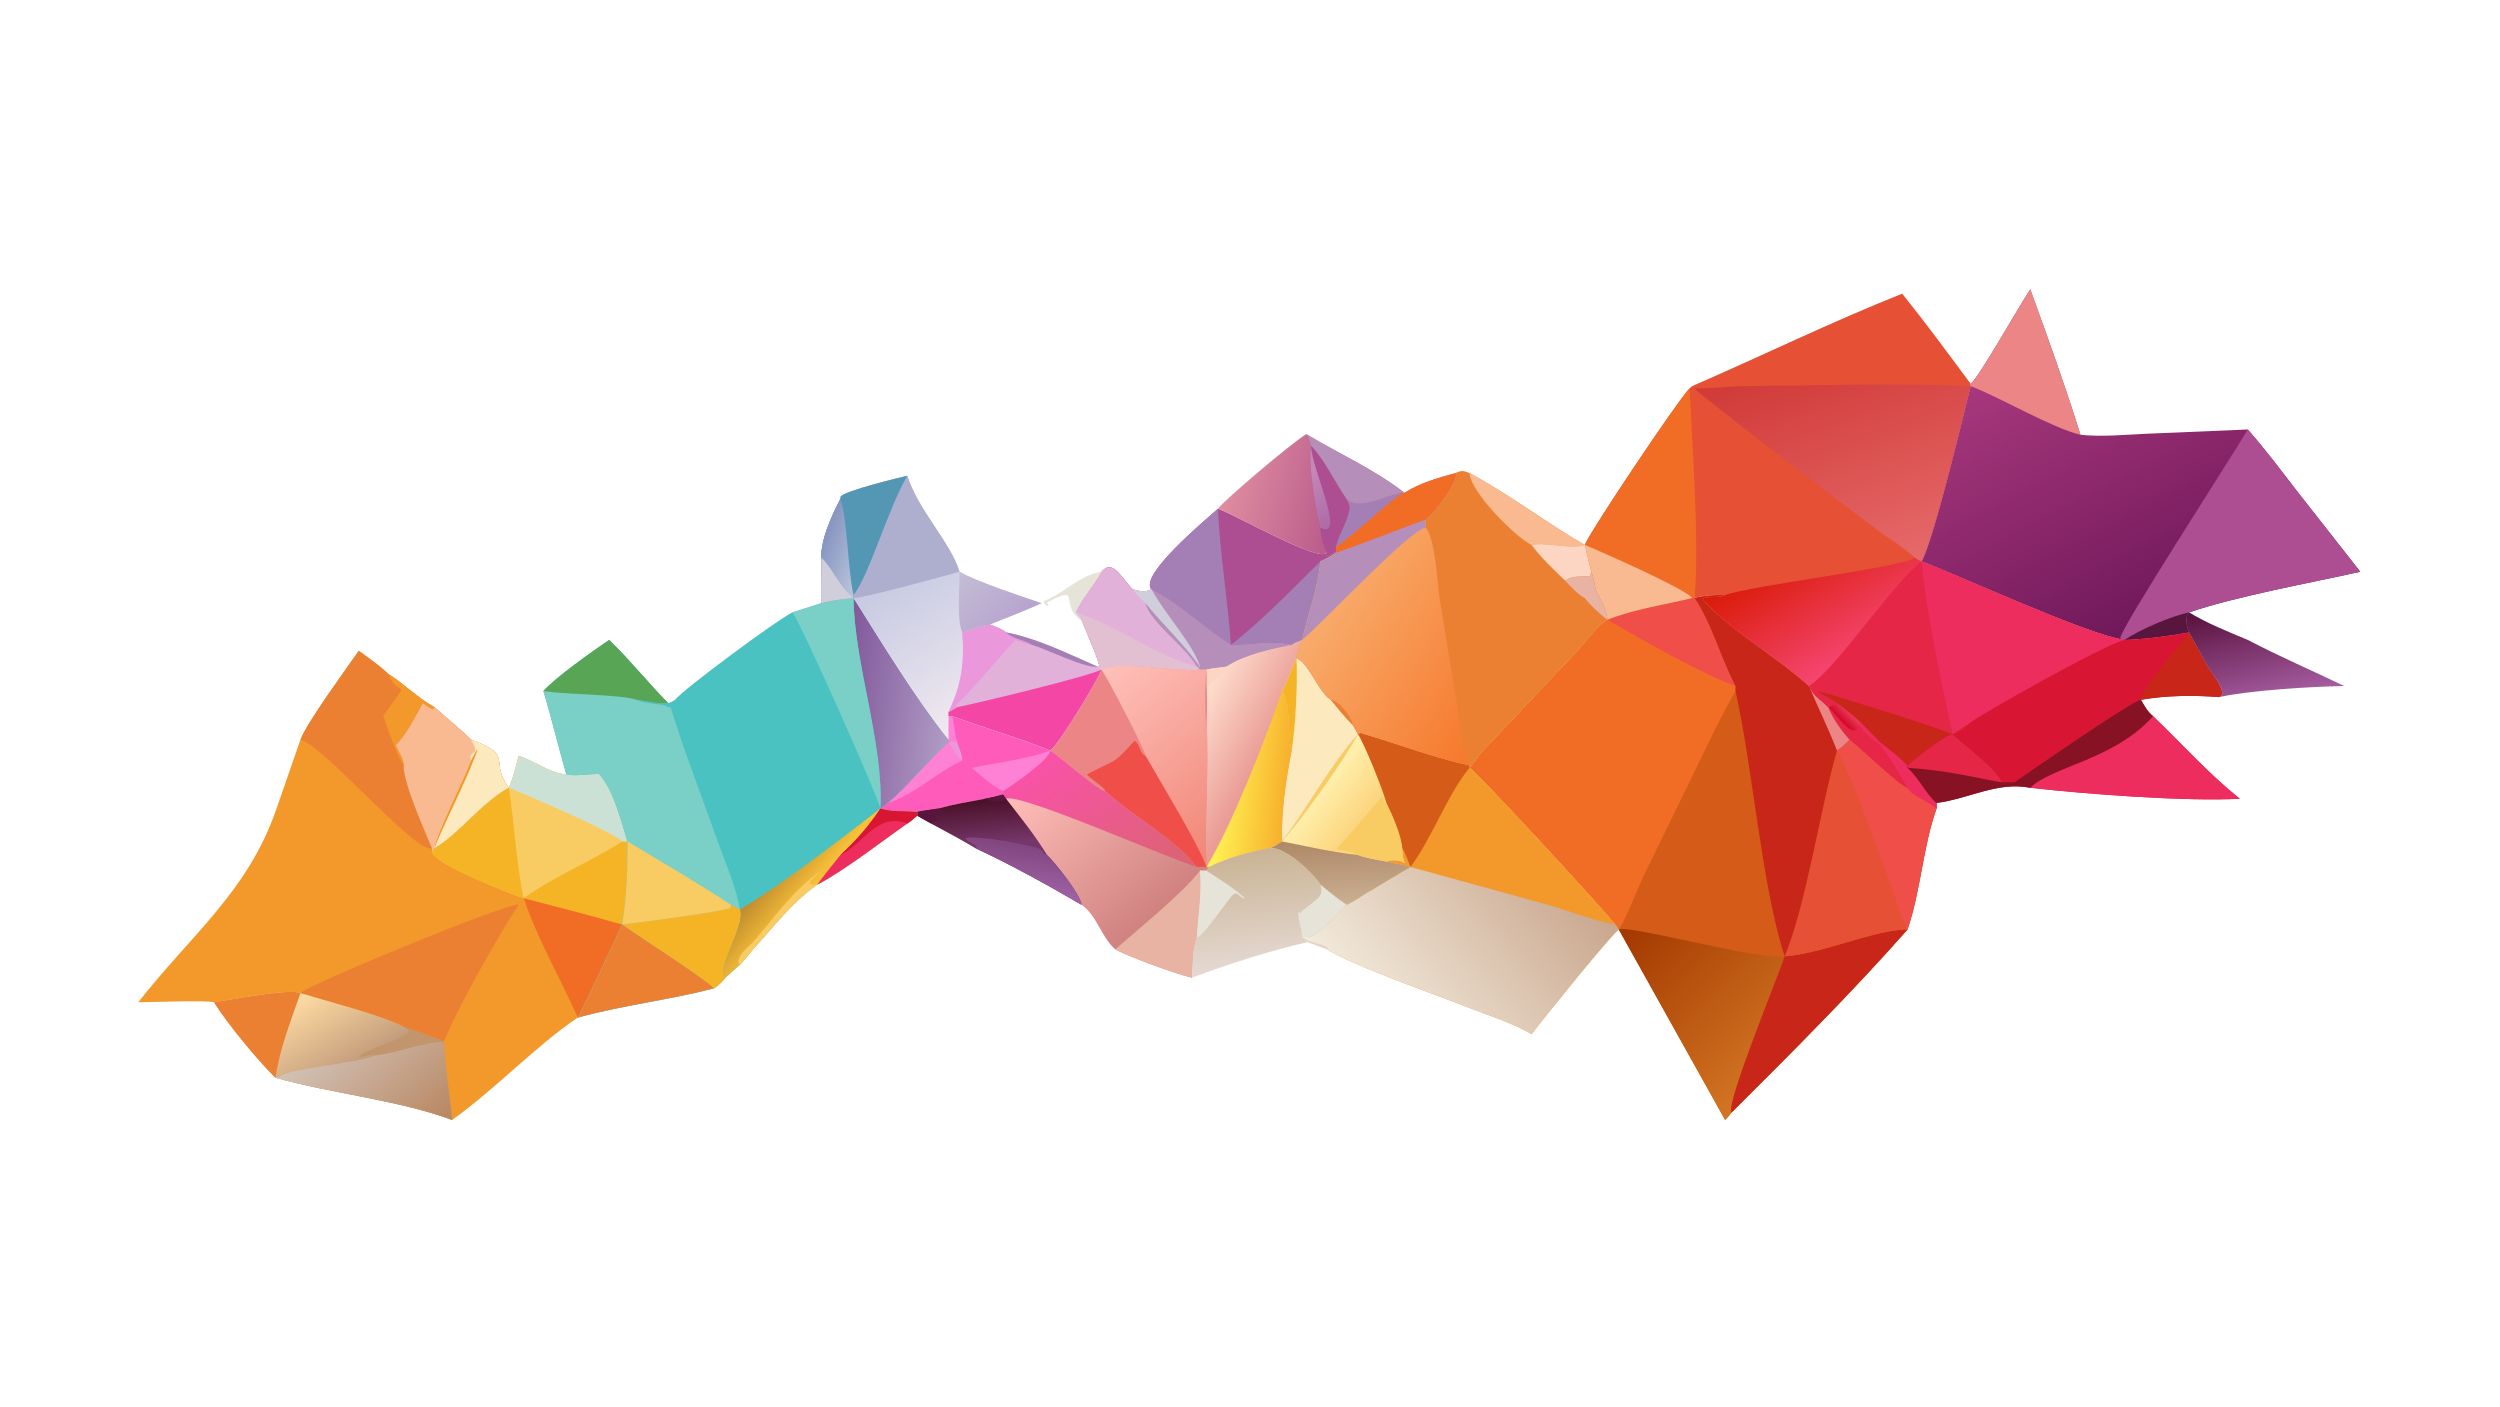 <?xml version="1.0" encoding="UTF-8"?> <svg xmlns="http://www.w3.org/2000/svg" xmlns:xlink="http://www.w3.org/1999/xlink" width="3839" height="2160" viewBox="0 0 3839 2160"><path fill="#D55C18" transform="matrix(4.219 0 0 4.219 6.10352e-05 0)" d="M616.807 217.646C620.487 216.667 624.128 216.517 627.91 216.584C625.425 217.853 622.567 216.828 620.009 217.734L619.869 218.283C629.477 229.25 646.952 239.218 658.399 249.694L658.399 249.694L659.435 251.52C661.105 253.887 663.471 255.305 665.398 257.393L665.398 257.393C666.376 256.766 667.545 256.326 668.602 255.835C671.929 258.32 675.284 260.779 678.149 263.805L684.3 270.105C687.766 272.798 691.2 275.424 694.274 278.573L694.274 279.447C698.562 283.29 700.704 288.567 704.824 292.26L704.824 294.297C699.798 308.558 699.117 324.081 694.274 338.317L694.274 338.317C674.576 360.692 651.295 383.956 630.191 404.952C629.601 405.906 628.653 406.793 627.91 407.643L589.185 338.317L589.185 338.317L589.185 338.317L587.904 336.437C583.54 330.773 537.623 280.935 534.892 279.447L534.892 279.447C536.399 278.049 537.695 275.564 539.22 273.922L573.204 237.972C576.316 234.681 581.594 227.489 585.028 225.587L585.028 225.587C594.437 221.738 605.963 220.107 615.924 217.646L616.807 217.646L616.807 217.646Z"></path><path fill="#F16D26" transform="matrix(4.219 0 0 4.219 6.10352e-05 0)" d="M615.924 217.646L616.807 217.646L616.807 217.646C623.292 227.504 626.204 239.287 631.686 249.694L631.686 251.52C626.134 261.004 621.577 270.987 616.758 280.851L598.077 319.125C596.318 322.795 591.108 335.926 589.185 338.317L587.904 336.437C583.54 330.773 537.623 280.935 534.892 279.447L534.892 279.447C536.399 278.049 537.695 275.564 539.22 273.922L573.204 237.972C576.316 234.681 581.594 227.489 585.028 225.587L585.028 225.587C594.437 221.738 605.963 220.107 615.924 217.646Z"></path><path fill="#EF4E49" transform="matrix(4.219 0 0 4.219 6.10352e-05 0)" d="M615.924 217.646L616.807 217.646L616.807 217.646C623.292 227.504 626.204 239.287 631.686 249.694C619.878 245.542 596.321 232.177 585.028 225.587L585.028 225.587C594.437 221.738 605.963 220.107 615.924 217.646Z"></path><defs><linearGradient id="gradient_0" gradientUnits="userSpaceOnUse" x1="595.143" y1="334.058" x2="647.3" y2="386.373"><stop offset="0" stop-color="#A33800"></stop><stop offset="1" stop-color="#D27422"></stop></linearGradient></defs><path fill="url(#gradient_0)" transform="matrix(4.219 0 0 4.219 6.10352e-05 0)" d="M589.185 338.317C592.703 336.422 639.685 349.57 649.556 348.072L649.556 348.072L649.556 348.072C663.075 347.198 683.262 338.075 694.274 338.317C674.576 360.692 651.295 383.956 630.191 404.952C629.601 405.906 628.653 406.793 627.91 407.643L589.185 338.317Z"></path><path fill="#C82618" transform="matrix(4.219 0 0 4.219 6.10352e-05 0)" d="M649.556 348.072C663.075 347.198 683.262 338.075 694.274 338.317C674.576 360.692 651.295 383.956 630.191 404.952C627.961 401.895 647.69 354.213 649.556 348.072Z"></path><path fill="#E65034" transform="matrix(4.219 0 0 4.219 6.10352e-05 0)" d="M668.602 255.835C671.929 258.32 675.284 260.779 678.149 263.805L684.3 270.105C687.766 272.798 691.2 275.424 694.274 278.573L694.274 279.447C698.562 283.29 700.704 288.567 704.824 292.26L704.824 294.297C699.798 308.558 699.117 324.081 694.274 338.317L694.274 338.317C683.262 338.075 663.075 347.198 649.556 348.072L649.556 348.072C657.448 329.165 662.452 294.502 668.602 273.164L668.602 273.164C670.375 272.079 671.731 270.686 673.171 269.211C669.964 265.643 667.27 261.815 665.398 257.393L665.398 257.393C666.376 256.766 667.545 256.326 668.602 255.835Z"></path><path fill="#EF4E49" transform="matrix(4.219 0 0 4.219 6.10352e-05 0)" d="M668.602 255.835C671.929 258.32 675.284 260.779 678.149 263.805L684.3 270.105C687.766 272.798 691.2 275.424 694.274 278.573L694.274 279.447C698.562 283.29 700.704 288.567 704.824 292.26L704.824 294.297C699.798 308.558 699.117 324.081 694.274 338.317C691.765 333.754 690.283 327.738 688.427 322.787C683.361 309.268 675.17 285.194 668.602 273.164L668.602 273.164C670.375 272.079 671.731 270.686 673.171 269.211C669.964 265.643 667.27 261.815 665.398 257.393L665.398 257.393C666.376 256.766 667.545 256.326 668.602 255.835Z"></path><path fill="#E62647" transform="matrix(4.219 0 0 4.219 6.10352e-05 0)" d="M668.602 255.835C671.929 258.32 675.284 260.779 678.149 263.805L684.3 270.105C687.766 272.798 691.2 275.424 694.274 278.573L694.274 279.447C698.562 283.29 700.704 288.567 704.824 292.26L704.824 294.297C702.043 291.486 696.17 289.896 694.274 286.731C691.641 286.294 676.835 271.879 673.171 269.211C669.964 265.643 667.27 261.815 665.398 257.393L665.398 257.393C666.376 256.766 667.545 256.326 668.602 255.835Z"></path><path fill="#ED2D5D" transform="matrix(4.219 0 0 4.219 6.10352e-05 0)" d="M684.3 270.105C687.766 272.798 691.2 275.424 694.274 278.573L694.274 279.447C698.562 283.29 700.704 288.567 704.824 292.26L704.824 294.297C702.043 291.486 696.17 289.896 694.274 286.731C691.185 281.406 688.171 276.062 684.3 271.252L684.3 270.105Z"></path><defs><linearGradient id="gradient_1" gradientUnits="userSpaceOnUse" x1="670.119" y1="261.492" x2="672.683" y2="258.982"><stop offset="0" stop-color="#D70C2D"></stop><stop offset="1" stop-color="#E73958"></stop></linearGradient></defs><path fill="url(#gradient_1)" transform="matrix(4.219 0 0 4.219 6.10352e-05 0)" d="M668.602 255.835C671.929 258.32 675.284 260.779 678.149 263.805C677.544 263.595 677.348 263.678 676.709 263.805C674.66 270.208 668.288 259.712 665.77 257.688L665.398 257.393C666.376 256.766 667.545 256.326 668.602 255.835Z"></path><path fill="#ED2D5D" transform="matrix(4.219 0 0 4.219 6.10352e-05 0)" d="M676.709 263.805C677.348 263.678 677.544 263.595 678.149 263.805L684.3 270.105L684.3 271.252C682.065 269.516 677.778 266.354 676.709 263.805Z"></path><path fill="#C82618" transform="matrix(4.219 0 0 4.219 6.10352e-05 0)" d="M616.807 217.646C620.487 216.667 624.128 216.517 627.91 216.584C625.425 217.853 622.567 216.828 620.009 217.734L619.869 218.283C629.477 229.25 646.952 239.218 658.399 249.694L658.399 249.694L659.435 251.52C661.105 253.887 663.471 255.305 665.398 257.393C667.27 261.815 669.964 265.643 673.171 269.211C671.731 270.686 670.375 272.079 668.602 273.164L668.602 273.164C662.452 294.502 657.448 329.165 649.556 348.072L649.556 348.072C641.227 322.515 638.026 279.908 631.686 251.52L631.686 249.694C626.204 239.287 623.292 227.504 616.807 217.646Z"></path><path fill="#EB8586" transform="matrix(4.219 0 0 4.219 6.10352e-05 0)" d="M658.399 249.694L659.435 251.52C661.105 253.887 663.471 255.305 665.398 257.393C667.27 261.815 669.964 265.643 673.171 269.211C671.731 270.686 670.375 272.079 668.602 273.164C665.506 265.175 661.739 257.576 658.399 249.694Z"></path><path fill="#F3982A" transform="matrix(4.219 0 0 4.219 6.10352e-05 0)" d="M130.575 236.886C134.286 239.516 138.108 242.227 141.407 245.367C147.255 249.048 151.994 254.049 158.113 257.393C162.542 261.338 167.186 265.091 171.451 269.211L171.883 269.377C187.406 275.285 177.744 276.599 185.2 286.731C186.896 283.149 187.748 278.919 188.791 275.105C193.57 276.515 201.571 282.159 206.062 281.717C208.473 282.754 214.945 281.554 218.105 281.717C223.741 288.354 225.786 298.19 228.438 306.262L228.438 306.262C228.427 316.39 228.106 326.413 226.487 336.437L226.487 336.437L226.487 336.437C226.069 337.616 211.31 369.041 210.298 370.373L210.298 370.373C195.155 380.529 180.279 396.428 164.558 407.643C145.946 400.582 120.318 397.944 100.273 392.259L100.273 392.259C94.039 386.241 82.384 372.16 77.916 364.79C74.718 364.015 55.082 364.778 50.325 364.79C69.374 340.419 89.834 324.864 100.337 295.224L109.352 269.211C111.977 262.55 125.727 243.904 130.575 236.886Z"></path><path fill="#EB8033" transform="matrix(4.219 0 0 4.219 6.10352e-05 0)" d="M130.575 236.886C134.286 239.516 138.108 242.227 141.407 245.367C147.255 249.048 151.994 254.049 158.113 257.393C162.542 261.338 167.186 265.091 171.451 269.211L171.883 269.377C187.406 275.285 177.744 276.599 185.2 286.731L185.2 286.731C175.148 292.277 166.692 304 158.113 308.748L158.113 308.748L157.236 310.096L157.236 308.748C151.2 310.789 118.256 271.654 109.352 269.211C111.977 262.55 125.727 243.904 130.575 236.886Z"></path><path fill="#F9BA92" transform="matrix(4.219 0 0 4.219 6.10352e-05 0)" d="M153.915 255.835C155.099 256.771 156.159 257.672 157.612 258.152L158.113 257.393C162.542 261.338 167.186 265.091 171.451 269.211L171.883 269.377C187.406 275.285 177.744 276.599 185.2 286.731L185.2 286.731C175.148 292.277 166.692 304 158.113 308.748L158.113 308.748L157.236 310.096L157.236 308.748C154.549 302.238 146.699 284.873 146.913 278.573C146.925 276.175 144.922 273.487 143.993 271.252C148.132 266.979 150.973 260.974 153.915 255.835Z"></path><path fill="#FCEABE" transform="matrix(4.219 0 0 4.219 6.10352e-05 0)" d="M171.451 269.211L171.883 269.377C187.406 275.285 177.744 276.599 185.2 286.731L185.2 286.731C175.148 292.277 166.692 304 158.113 308.748L158.113 308.748C158.755 303.548 169.002 283.469 171.451 276.78C170.085 272.367 175.462 276.093 171.451 269.211Z"></path><path fill="#F3982A" transform="matrix(4.219 0 0 4.219 6.10352e-05 0)" d="M171.451 276.78C176.857 266.255 171.305 279.385 169.883 282.643C166.097 291.317 161.601 299.997 158.113 308.748L158.113 308.748C158.755 303.548 169.002 283.469 171.451 276.78Z"></path><path fill="#F3982A" transform="matrix(4.219 0 0 4.219 6.10352e-05 0)" d="M141.407 245.367C147.255 249.048 151.994 254.049 158.113 257.393L157.612 258.152C156.159 257.672 155.099 256.771 153.915 255.835C150.973 260.974 148.132 266.979 143.993 271.252C144.922 273.487 146.925 276.175 146.913 278.573C142.358 271.621 134.973 246.037 139.524 260.639C150.147 244.844 145.643 255.57 141.407 245.367Z"></path><path fill="#F9CB63" transform="matrix(4.219 0 0 4.219 6.10352e-05 0)" d="M188.791 275.105C193.57 276.515 201.571 282.159 206.062 281.717C208.473 282.754 214.945 281.554 218.105 281.717C223.741 288.354 225.786 298.19 228.438 306.262L228.438 306.262C228.427 316.39 228.106 326.413 226.487 336.437L226.487 336.437C223.024 335.697 219.534 334.515 216.097 333.613L190.615 326.909L190.615 326.909C185.841 325.424 157.99 314.491 157.236 310.096L158.113 308.748L158.113 308.748C166.692 304 175.148 292.277 185.2 286.731L185.2 286.731C186.896 283.149 187.748 278.919 188.791 275.105Z"></path><path fill="#F5B426" transform="matrix(4.219 0 0 4.219 6.10352e-05 0)" d="M185.2 286.731L185.2 286.731C187.121 298.861 188.072 315.641 190.615 326.909C201.91 318.788 214.886 313.752 226.487 306.262L228.438 306.262C228.427 316.39 228.106 326.413 226.487 336.437L226.487 336.437C223.024 335.697 219.534 334.515 216.097 333.613L190.615 326.909L190.615 326.909C185.841 325.424 157.99 314.491 157.236 310.096L158.113 308.748L158.113 308.748C166.692 304 175.148 292.277 185.2 286.731Z"></path><path fill="#CBE1D5" transform="matrix(4.219 0 0 4.219 6.10352e-05 0)" d="M188.791 275.105C193.57 276.515 201.571 282.159 206.062 281.717C208.473 282.754 214.945 281.554 218.105 281.717C223.741 288.354 225.786 298.19 228.438 306.262L228.438 306.262L226.487 306.262C224.039 303.271 191.107 289.002 185.2 286.731L185.2 286.731L185.2 286.731C186.896 283.149 187.748 278.919 188.791 275.105Z"></path><defs><linearGradient id="gradient_2" gradientUnits="userSpaceOnUse" x1="128.053" y1="387.674" x2="112.272" y2="360.744"><stop offset="0" stop-color="#C49E7C"></stop><stop offset="1" stop-color="#FFDBA3"></stop></linearGradient></defs><path fill="url(#gradient_2)" transform="matrix(4.219 0 0 4.219 6.10352e-05 0)" d="M77.916 364.79C83.557 363.98 104.907 359.729 109.352 361.426L109.352 361.426C118.064 364.102 139.374 369.565 146.913 373.648C151.876 375.252 156.739 377.152 161.582 379.088L161.582 379.088C161.992 388.669 163.692 398.105 164.558 407.643C145.946 400.582 120.318 397.944 100.273 392.259L100.273 392.259C94.039 386.241 82.384 372.16 77.916 364.79Z"></path><defs><linearGradient id="gradient_3" gradientUnits="userSpaceOnUse" x1="154.733" y1="412.623" x2="121.13" y2="374.17"><stop offset="0" stop-color="#B98964"></stop><stop offset="1" stop-color="#D2C2B7"></stop></linearGradient></defs><path fill="url(#gradient_3)" transform="matrix(4.219 0 0 4.219 6.10352e-05 0)" d="M136.698 384.135C144.955 383.083 153.356 379.534 161.582 379.088C161.992 388.669 163.692 398.105 164.558 407.643C145.946 400.582 120.318 397.944 100.273 392.259L101.353 392.168C103.815 388.923 130.118 387.069 136.698 384.135Z"></path><path fill="#EB8033" transform="matrix(4.219 0 0 4.219 6.10352e-05 0)" d="M77.916 364.79C83.557 363.98 104.907 359.729 109.352 361.426C105.92 371.411 101.761 381.786 100.273 392.259C94.039 386.241 82.384 372.16 77.916 364.79Z"></path><path fill="#C2956D" transform="matrix(4.219 0 0 4.219 6.10352e-05 0)" d="M146.913 373.648C151.876 375.252 156.739 377.152 161.582 379.088L161.582 379.088C153.356 379.534 144.955 383.083 136.698 384.135C134.993 383.561 132.332 384.589 130.472 384.739C133.632 381.531 144.383 379.519 148.899 375.541L148.572 374.851C147.9 374.651 147.422 374.109 146.913 373.648Z"></path><path fill="#EB8033" transform="matrix(4.219 0 0 4.219 6.10352e-05 0)" d="M109.352 361.426C113.466 357.836 186.08 327.924 188.791 329.312C181.348 340.442 166.501 366.905 161.582 379.088C156.739 377.152 151.876 375.252 146.913 373.648C139.374 369.565 118.064 364.102 109.352 361.426Z"></path><path fill="#F16D26" transform="matrix(4.219 0 0 4.219 6.10352e-05 0)" d="M190.615 326.909L190.615 326.909L216.097 333.613C219.534 334.515 223.024 335.697 226.487 336.437L226.487 336.437C226.069 337.616 211.31 369.041 210.298 370.373C203.842 355.777 195.771 342.212 190.615 326.909Z"></path><defs><linearGradient id="gradient_4" gradientUnits="userSpaceOnUse" x1="421.624" y1="330.515" x2="378.467" y2="281.061"><stop offset="0" stop-color="#D08380"></stop><stop offset="1" stop-color="#FFBDB8"></stop></linearGradient></defs><path fill="url(#gradient_4)" transform="matrix(4.219 0 0 4.219 6.10352e-05 0)" d="M443.293 185.179L443.293 185.179C449.508 187.256 480.693 205.159 482.934 201.096L483.099 201.176L482.865 202.433C484.22 202.475 484.67 201.077 486.19 201.096L486.19 201.096C484.619 202.622 482.509 203.433 480.549 204.349C479.865 213.831 475.949 223.553 473.952 232.917L473.952 232.917C473.107 234.937 472.014 237.403 471.891 239.609L471.891 239.609C476.007 240.644 480.168 252.402 484.426 254.716C486.959 257.852 489.499 260.91 492.307 263.805C492.998 264.936 493.665 266.071 494.303 267.233C483.862 279.059 476.248 293.712 466.647 306.262L466.647 306.262C465.197 307.169 463.769 308.166 462.152 308.748C455.435 309.824 446.239 312.421 440.201 315.554L439.129 316.928L439.129 316.928L436.74 316.928C437.482 325.136 436.107 332.826 435.622 340.975C434.002 345.347 434.05 351.187 433.865 355.836C428.939 354.885 409.989 347.918 405.933 345.539C400.837 341.193 399.272 333.146 393.644 329.312C381.168 322.034 368.21 314.863 355.113 308.748C349.816 305.563 344.296 302.696 338.871 299.734L333.819 296.891L333.819 295.526C329.117 295.139 325.122 295.671 320.449 294.297L320.449 294.297L320.449 294.297L320.449 294.297L323.186 292.26C331.046 285.352 337.547 277.143 345.238 270.105L345.238 269.211C345.176 266.35 345.184 263.501 345.238 260.639L346.705 260.639C358.404 265.066 370.706 268.433 382.242 273.164L382.242 273.164L382.242 273.164C385.174 271.26 399.519 247.643 400.933 243.72L400.933 243.72L400.933 243.72L399.509 242.655L400.058 242.263C400.225 240.909 394.504 227.951 393.644 225.587L391.542 222.89C393.95 217.621 398.073 213.17 400.933 208.097C404.963 203.444 407.632 209.623 412.225 214.489C414.823 215.18 416.565 215.713 419.087 214.489C414.508 209.495 438.317 189.607 443.293 185.179Z"></path><path fill="#AC4E91" transform="matrix(4.219 0 0 4.219 6.10352e-05 0)" d="M443.293 185.179L443.293 185.179C449.508 187.256 480.693 205.159 482.934 201.096L483.099 201.176L482.865 202.433C484.22 202.475 484.67 201.077 486.19 201.096L486.19 201.096C484.619 202.622 482.509 203.433 480.549 204.349C479.865 213.831 475.949 223.553 473.952 232.917L473.952 232.917C472.657 233.432 471.239 233.865 470.125 234.716C462.681 236.248 452.785 238.346 446.383 242.655C444.009 243.056 441.447 243.165 439.129 243.72L439.129 243.72L436.74 243.72C428.714 244.735 406.33 240.227 400.933 243.72L400.933 243.72L399.509 242.655L400.058 242.263C400.225 240.909 394.504 227.951 393.644 225.587L391.542 222.89C393.95 217.621 398.073 213.17 400.933 208.097C404.963 203.444 407.632 209.623 412.225 214.489C414.823 215.18 416.565 215.713 419.087 214.489C414.508 209.495 438.317 189.607 443.293 185.179Z"></path><path fill="#E2B1D9" transform="matrix(4.219 0 0 4.219 6.10352e-05 0)" d="M400.933 208.097C404.963 203.444 407.632 209.623 412.225 214.489C414.823 215.18 416.565 215.713 419.087 214.489L419.087 214.489C429.496 219.773 438.181 228.485 448.04 234.716L448.04 234.716C455.655 234.843 462.524 232.93 470.125 234.716C462.681 236.248 452.785 238.346 446.383 242.655C444.009 243.056 441.447 243.165 439.129 243.72L439.129 243.72L436.74 243.72C428.714 244.735 406.33 240.227 400.933 243.72L400.933 243.72L399.509 242.655L400.058 242.263C400.225 240.909 394.504 227.951 393.644 225.587L391.542 222.89C393.95 217.621 398.073 213.17 400.933 208.097Z"></path><path fill="#B58EB9" transform="matrix(4.219 0 0 4.219 6.10352e-05 0)" d="M419.087 214.489C429.496 219.773 438.181 228.485 448.04 234.716L448.04 234.716C455.655 234.843 462.524 232.93 470.125 234.716C462.681 236.248 452.785 238.346 446.383 242.655C444.009 243.056 441.447 243.165 439.129 243.72L439.129 243.72L436.74 243.72L435.622 242.655L436.74 242.655C434.294 234.461 423.824 223.432 419.087 214.489Z"></path><path fill="#E2C0D2" transform="matrix(4.219 0 0 4.219 6.10352e-05 0)" d="M391.542 222.89C406.499 227.657 420.678 238.697 435.622 242.655L435.622 242.655L436.74 243.72C428.714 244.735 406.33 240.227 400.933 243.72L400.933 243.72L399.509 242.655L400.058 242.263C400.225 240.909 394.504 227.951 393.644 225.587L391.542 222.89Z"></path><path fill="#D1CEDB" transform="matrix(4.219 0 0 4.219 6.10352e-05 0)" d="M419.087 214.489L419.087 214.489C423.824 223.432 434.294 234.461 436.74 242.655L435.622 242.655L435.622 242.655C432.136 236.026 417.989 225.888 416.959 219.554C415.288 217.927 413.658 216.338 412.225 214.489C414.823 215.18 416.565 215.713 419.087 214.489Z"></path><path fill="#B58EB9" transform="matrix(4.219 0 0 4.219 6.10352e-05 0)" d="M416.959 219.554C423.267 227.413 430.951 234.437 436.74 242.655L435.622 242.655L435.622 242.655C432.136 236.026 417.989 225.888 416.959 219.554Z"></path><path fill="#A37FB5" transform="matrix(4.219 0 0 4.219 6.10352e-05 0)" d="M443.293 185.179L443.293 185.179C444.075 201.688 446.811 218.203 448.04 234.716C438.181 228.485 429.496 219.773 419.087 214.489L419.087 214.489C414.508 209.495 438.317 189.607 443.293 185.179Z"></path><path fill="#A37FB5" transform="matrix(4.219 0 0 4.219 6.10352e-05 0)" d="M448.04 234.716C459.455 225.795 470.232 214.519 480.549 204.349C479.865 213.831 475.949 223.553 473.952 232.917L473.952 232.917C472.657 233.432 471.239 233.865 470.125 234.716C462.524 232.93 455.655 234.843 448.04 234.716Z"></path><defs><linearGradient id="gradient_5" gradientUnits="userSpaceOnUse" x1="459.076" y1="274.903" x2="433.682" y2="261.559"><stop offset="0" stop-color="#EA9C95"></stop><stop offset="1" stop-color="#FEDDCE"></stop></linearGradient></defs><path fill="url(#gradient_5)" transform="matrix(4.219 0 0 4.219 6.10352e-05 0)" d="M470.125 234.716C471.239 233.865 472.657 233.432 473.952 232.917C473.107 234.937 472.014 237.403 471.891 239.609L471.891 239.609C476.007 240.644 480.168 252.402 484.426 254.716C486.959 257.852 489.499 260.91 492.307 263.805C492.998 264.936 493.665 266.071 494.303 267.233C483.862 279.059 476.248 293.712 466.647 306.262L466.647 306.262C465.197 307.169 463.769 308.166 462.152 308.748C455.435 309.824 446.239 312.421 440.201 315.554C439.606 315.766 439.681 315.712 439.129 315.554C438.315 297.922 440.169 280.144 439.129 262.522C439.445 258.209 439.332 254.009 439.129 249.694L439.129 243.72C441.447 243.165 444.009 243.056 446.383 242.655C452.785 238.346 462.681 236.248 470.125 234.716Z"></path><path fill="#FCEABE" transform="matrix(4.219 0 0 4.219 6.10352e-05 0)" d="M471.891 239.609L471.891 239.609C476.007 240.644 480.168 252.402 484.426 254.716C486.959 257.852 489.499 260.91 492.307 263.805C492.998 264.936 493.665 266.071 494.303 267.233C483.862 279.059 476.248 293.712 466.647 306.262C466.247 295.584 468.084 283.654 470.125 273.164C468.255 267.601 470.032 255.702 466.647 251.52C468.734 247.824 470.08 243.487 471.891 239.609Z"></path><path fill="#F5B426" transform="matrix(4.219 0 0 4.219 6.10352e-05 0)" d="M471.891 239.609L471.891 239.609C472.32 248.176 471.59 264.249 470.125 273.164C468.255 267.601 470.032 255.702 466.647 251.52C468.734 247.824 470.08 243.487 471.891 239.609Z"></path><defs><linearGradient id="gradient_6" gradientUnits="userSpaceOnUse" x1="467.478" y1="284.839" x2="443.322" y2="282.247"><stop offset="0" stop-color="#F8B32E"></stop><stop offset="1" stop-color="#FFF556"></stop></linearGradient></defs><path fill="url(#gradient_6)" transform="matrix(4.219 0 0 4.219 6.10352e-05 0)" d="M466.647 251.52C470.032 255.702 468.255 267.601 470.125 273.164C468.084 283.654 466.247 295.584 466.647 306.262L466.647 306.262C465.197 307.169 463.769 308.166 462.152 308.748C455.435 309.824 446.239 312.421 440.201 315.554C439.606 315.766 439.681 315.712 439.129 315.554C448.584 300.149 460.845 268.321 466.647 251.52Z"></path><path fill="#FCD6C2" transform="matrix(4.219 0 0 4.219 6.10352e-05 0)" d="M446.383 242.655C444.868 244.758 441.702 249.081 439.129 249.694L439.129 243.72C441.447 243.165 444.009 243.056 446.383 242.655Z"></path><defs><linearGradient id="gradient_7" gradientUnits="userSpaceOnUse" x1="454.384" y1="297.961" x2="405.056" y2="241.015"><stop offset="0" stop-color="#F18878"></stop><stop offset="1" stop-color="#FEC0BA"></stop></linearGradient></defs><path fill="url(#gradient_7)" transform="matrix(4.219 0 0 4.219 6.10352e-05 0)" d="M400.933 243.72C406.33 240.227 428.714 244.735 436.74 243.72L439.129 243.72L439.129 243.72L439.129 249.694C439.332 254.009 439.445 258.209 439.129 262.522C440.169 280.144 438.315 297.922 439.129 315.554C439.681 315.712 439.606 315.766 440.201 315.554L439.129 316.928L439.129 316.928L439.129 315.554C437.957 315.478 436.795 315.522 435.622 315.554C426.696 304.473 412.735 297.551 402.223 287.947C399.149 287.323 386.337 275.773 382.242 273.164C385.174 271.26 399.519 247.643 400.933 243.72L400.933 243.72Z"></path><path fill="#EB8586" transform="matrix(4.219 0 0 4.219 6.10352e-05 0)" d="M400.933 243.72C403.447 247.43 416.31 272.04 416.959 275.105C414.639 274.013 415.051 270.751 413.025 269.605C410.32 272.057 408.058 275.455 404.781 277.236C403.821 277.759 395.848 281.438 395.624 281.934C396.722 283.474 402.255 286.748 402.223 287.947C399.149 287.323 386.337 275.773 382.242 273.164C385.174 271.26 399.519 247.643 400.933 243.72Z"></path><path fill="#EF4E49" transform="matrix(4.219 0 0 4.219 6.10352e-05 0)" d="M402.223 287.947C402.255 286.748 396.722 283.474 395.624 281.934C395.848 281.438 403.821 277.759 404.781 277.236C408.058 275.455 410.32 272.057 413.025 269.605C415.051 270.751 414.639 274.013 416.959 275.105C421.82 283.709 436.16 307.049 439.129 315.554C437.957 315.478 436.795 315.522 435.622 315.554C426.696 304.473 412.735 297.551 402.223 287.947Z"></path><path fill="#EB8586" transform="matrix(4.219 0 0 4.219 6.10352e-05 0)" d="M439.129 243.72L439.129 243.72L439.129 249.694C439.332 254.009 439.445 258.209 439.129 262.522C438.718 266.951 439.031 271.48 438.714 275.93C439.454 265.18 437.981 254.355 439.129 243.72Z"></path><path fill="#FE5BBA" transform="matrix(4.219 0 0 4.219 6.10352e-05 0)" d="M345.238 260.639L346.705 260.639C358.404 265.066 370.706 268.433 382.242 273.164L382.242 273.164C381.892 276.686 368.203 285.998 365.076 287.947L365.076 289.198C362.864 289.817 360.663 290.306 358.406 290.73C352.71 291.793 346.969 292.746 341.382 294.297C338.88 294.694 336.292 294.993 333.819 295.526C329.117 295.139 325.122 295.671 320.449 294.297L320.449 294.297L320.449 294.297L320.449 294.297L323.186 292.26C331.046 285.352 337.547 277.143 345.238 270.105L345.238 269.211C345.176 266.35 345.184 263.501 345.238 260.639Z"></path><path fill="#FF81D5" transform="matrix(4.219 0 0 4.219 6.10352e-05 0)" d="M382.242 273.164L382.242 273.164C381.892 276.686 368.203 285.998 365.076 287.947C360.766 285.642 357.332 282.652 353.683 279.447C361.784 277.794 375.525 275.965 382.242 273.164Z"></path><path fill="#FF81D5" transform="matrix(4.219 0 0 4.219 6.10352e-05 0)" d="M345.238 260.639L346.705 260.639C347.197 263.804 347.648 266.978 348.349 270.105C348.967 272.146 350.174 274.676 350.261 276.78C341.758 280.676 331.893 289.816 323.186 292.26C331.046 285.352 337.547 277.143 345.238 270.105L345.238 269.211C345.176 266.35 345.184 263.501 345.238 260.639Z"></path><path fill="#EB97DC" transform="matrix(4.219 0 0 4.219 6.10352e-05 0)" d="M345.238 270.105L348.349 270.105C348.967 272.146 350.174 274.676 350.261 276.78C348.185 275.534 346.532 272.126 345.238 270.105Z"></path><defs><linearGradient id="gradient_8" gradientUnits="userSpaceOnUse" x1="417.751" y1="324.11" x2="379.925" y2="276.785"><stop offset="0" stop-color="#DC6373"></stop><stop offset="1" stop-color="#F952A7"></stop></linearGradient></defs><path fill="url(#gradient_8)" transform="matrix(4.219 0 0 4.219 6.10352e-05 0)" d="M382.242 273.164L382.242 273.164C386.337 275.773 399.149 287.323 402.223 287.947C412.735 297.551 426.696 304.473 435.622 315.554C422.561 311.421 371.194 288.512 366.19 290.73L366.19 290.73L365.076 289.198L365.076 287.947C368.203 285.998 381.892 276.686 382.242 273.164Z"></path><defs><linearGradient id="gradient_9" gradientUnits="userSpaceOnUse" x1="356.6" y1="291.326" x2="358.013" y2="307.249"><stop offset="0" stop-color="#4B1028"></stop><stop offset="1" stop-color="#753669"></stop></linearGradient></defs><path fill="url(#gradient_9)" transform="matrix(4.219 0 0 4.219 6.10352e-05 0)" d="M365.076 289.198L366.19 290.73L366.19 290.73C371.341 297.39 376.713 304.011 381.102 311.212C383.875 313.748 393.532 325.922 393.644 329.312C381.168 322.034 368.21 314.863 355.113 308.748C349.816 305.563 344.296 302.696 338.871 299.734L333.819 296.891L333.819 295.526C336.292 294.993 338.88 294.694 341.382 294.297C346.969 292.746 352.71 291.793 358.406 290.73C360.663 290.306 362.864 289.817 365.076 289.198Z"></path><defs><linearGradient id="gradient_10" gradientUnits="userSpaceOnUse" x1="372.728" y1="306.808" x2="370.35" y2="323.692"><stop offset="0" stop-color="#80457E"></stop><stop offset="1" stop-color="#9D61A4"></stop></linearGradient></defs><path fill="url(#gradient_10)" transform="matrix(4.219 0 0 4.219 6.10352e-05 0)" d="M355.113 308.748L355.542 308.085C354.474 307.046 351.942 306.159 351.316 305.106C354.048 303.653 376.1 307.688 378.517 308.997C379.748 309.664 379.462 310.829 381.102 311.212C383.875 313.748 393.532 325.922 393.644 329.312C381.168 322.034 368.21 314.863 355.113 308.748Z"></path><path fill="#58163F" transform="matrix(4.219 0 0 4.219 6.10352e-05 0)" d="M333.819 295.526C336.292 294.993 338.88 294.694 341.382 294.297L342.936 294.649L343.195 295.231C341.075 297.371 337.983 298.772 343.074 297.834C341.719 298.417 339.952 298.77 338.871 299.734L333.819 296.891L333.819 295.526Z"></path><path fill="#58163F" transform="matrix(4.219 0 0 4.219 6.10352e-05 0)" d="M365.076 289.198L366.19 290.73L365.093 291.529C362.743 291.88 360.584 291.731 358.406 290.73C360.663 290.306 362.864 289.817 365.076 289.198Z"></path><path fill="#E9B3A4" transform="matrix(4.219 0 0 4.219 6.10352e-05 0)" d="M405.933 345.539C414.631 337.881 430.003 325.562 436.74 316.928C437.482 325.136 436.107 332.826 435.622 340.975C434.002 345.347 434.05 351.187 433.865 355.836C428.939 354.885 409.989 347.918 405.933 345.539Z"></path><path fill="#49C2C1" transform="matrix(4.219 0 0 4.219 6.10352e-05 0)" d="M298.922 219.554C302.771 218.454 306.692 217.982 310.668 217.646L310.668 217.646C321.258 234.434 332.943 253.774 345.238 269.211L345.238 270.105C337.547 277.143 331.046 285.352 323.186 292.26L320.449 294.297L320.449 294.297L320.449 294.297L320.449 294.297C325.122 295.671 329.117 295.139 333.819 295.526L333.819 296.891C332.678 297.802 331.47 298.985 330.234 299.734C320.843 306.274 307.245 316.946 297.421 322.007C288.538 328.127 281.307 337.58 274.09 345.539C272.464 347.365 270.986 349.405 269.303 351.158C267.546 352.71 265.758 354.239 264.042 355.836C262.832 357.355 261.526 358.628 259.902 359.71C243.592 363.982 226.51 365.864 210.298 370.373L210.298 370.373C211.31 369.041 226.069 337.616 226.487 336.437L226.487 336.437L226.487 336.437C228.106 326.413 228.427 316.39 228.438 306.262L228.438 306.262C225.786 298.19 223.741 288.354 218.105 281.717C214.945 281.554 208.473 282.754 206.062 281.717C203.193 271.681 200.783 261.522 197.791 251.52C202.13 246.609 215.865 236.862 221.741 232.917C229.238 240.191 235.785 248.391 243.105 255.835C244.013 255.884 244.9 255.158 245.695 254.716C248.658 250.854 283.477 225.125 288.443 222.89L298.922 219.554Z"></path><path fill="#7AD0C6" transform="matrix(4.219 0 0 4.219 6.10352e-05 0)" d="M197.791 251.52C202.13 246.609 215.865 236.862 221.741 232.917C229.238 240.191 235.785 248.391 243.105 255.835C239.527 256.409 235.387 255.079 231.782 254.716C234.849 256.478 241.441 255.869 243.105 257.393L244.098 257.483C246.302 264.27 247.918 269.595 250.486 276.544L261.377 306.644C264.15 314.455 267.961 322.845 269.303 331.03L269.303 331.03C271.711 336.222 259.883 353.777 264.042 355.836C262.832 357.355 261.526 358.628 259.902 359.71C243.592 363.982 226.51 365.864 210.298 370.373L210.298 370.373C211.31 369.041 226.069 337.616 226.487 336.437L226.487 336.437L226.487 336.437C228.106 326.413 228.427 316.39 228.438 306.262L228.438 306.262C225.786 298.19 223.741 288.354 218.105 281.717C214.945 281.554 208.473 282.754 206.062 281.717C203.193 271.681 200.783 261.522 197.791 251.52Z"></path><path fill="#EB8033" transform="matrix(4.219 0 0 4.219 6.10352e-05 0)" d="M226.487 336.437C231.997 340.529 256.92 356.321 259.902 359.71C243.592 363.982 226.51 365.864 210.298 370.373L210.298 370.373C211.31 369.041 226.069 337.616 226.487 336.437Z"></path><path fill="#F5B426" transform="matrix(4.219 0 0 4.219 6.10352e-05 0)" d="M265.999 329.312C267.079 329.889 268.172 330.57 269.303 331.03L269.303 331.03C271.711 336.222 259.883 353.777 264.042 355.836C262.832 357.355 261.526 358.628 259.902 359.71C256.92 356.321 231.997 340.529 226.487 336.437L226.487 336.437L226.487 336.437C229.411 336.255 263.733 331.69 265.844 330.446L265.999 329.312Z"></path><path fill="#F9CB63" transform="matrix(4.219 0 0 4.219 6.10352e-05 0)" d="M228.438 306.262C240.889 313.909 253.831 321.258 265.999 329.312L265.844 330.446C263.733 331.69 229.411 336.255 226.487 336.437C228.106 326.413 228.427 316.39 228.438 306.262Z"></path><path fill="#59A556" transform="matrix(4.219 0 0 4.219 6.10352e-05 0)" d="M197.791 251.52C202.13 246.609 215.865 236.862 221.741 232.917C229.238 240.191 235.785 248.391 243.105 255.835C239.527 256.409 235.387 255.079 231.782 254.716C225.949 252.699 205.972 252.896 197.791 251.52Z"></path><defs><linearGradient id="gradient_11" gradientUnits="userSpaceOnUse" x1="307.489" y1="255.862" x2="344.534" y2="260.146"><stop offset="0" stop-color="#835A9C"></stop><stop offset="1" stop-color="#AE9AC3"></stop></linearGradient></defs><path fill="url(#gradient_11)" transform="matrix(4.219 0 0 4.219 6.10352e-05 0)" d="M320.449 294.297C321.67 270.501 310.88 241.394 310.668 217.646C321.258 234.434 332.943 253.774 345.238 269.211L345.238 270.105C337.547 277.143 331.046 285.352 323.186 292.26L320.449 294.297Z"></path><path fill="#7AD0C6" transform="matrix(4.219 0 0 4.219 6.10352e-05 0)" d="M298.922 219.554C302.771 218.454 306.692 217.982 310.668 217.646L310.668 217.646C310.88 241.394 321.67 270.501 320.449 294.297L320.449 294.297C318.896 288.157 290.522 224.82 288.443 222.89L298.922 219.554Z"></path><defs><linearGradient id="gradient_12" gradientUnits="userSpaceOnUse" x1="280.336" y1="319.748" x2="291.39" y2="328.866"><stop offset="0" stop-color="#C38E2F"></stop><stop offset="1" stop-color="#F9C239"></stop></linearGradient></defs><path fill="url(#gradient_12)" transform="matrix(4.219 0 0 4.219 6.10352e-05 0)" d="M320.449 294.297L320.449 294.297C325.122 295.671 329.117 295.139 333.819 295.526L333.819 296.891C332.678 297.802 331.47 298.985 330.234 299.734C320.843 306.274 307.245 316.946 297.421 322.007C288.538 328.127 281.307 337.58 274.09 345.539C272.464 347.365 270.986 349.405 269.303 351.158C267.546 352.71 265.758 354.239 264.042 355.836C259.883 353.777 271.711 336.222 269.303 331.03C285.32 321.545 305.036 306.091 320.449 294.297L320.449 294.297Z"></path><path fill="#ED2D5D" transform="matrix(4.219 0 0 4.219 6.10352e-05 0)" d="M320.449 294.297C325.122 295.671 329.117 295.139 333.819 295.526L333.819 296.891C332.678 297.802 331.47 298.985 330.234 299.734C320.843 306.274 307.245 316.946 297.421 322.007L297.421 322.007C300.131 318.33 303 314.777 305.854 311.212C311.315 306.314 316.428 300.432 320.449 294.297Z"></path><path fill="#D81633" transform="matrix(4.219 0 0 4.219 6.10352e-05 0)" d="M320.449 294.297C325.122 295.671 329.117 295.139 333.819 295.526L333.819 296.891C332.678 297.802 331.47 298.985 330.234 299.734C319.062 295.526 314.215 307.297 305.854 311.212C311.315 306.314 316.428 300.432 320.449 294.297Z"></path><path fill="#F9CB63" transform="matrix(4.219 0 0 4.219 6.10352e-05 0)" d="M274.09 342.909C282.036 333.866 288.779 323.691 298.922 316.928C296.797 319.157 291.792 322.387 297.143 322.024L297.421 322.007L297.421 322.007C288.538 328.127 281.307 337.58 274.09 345.539C272.464 347.365 270.986 349.405 269.303 351.158L268.659 349.976C269.382 346.909 271.895 344.98 274.09 342.909Z"></path><path fill="#E65034" transform="matrix(4.219 0 0 4.219 6.10352e-05 0)" d="M615.924 140.517C641.061 129.612 667.13 116.896 692.347 106.892C700.929 117.569 709.074 128.665 717.241 139.663L717.241 140.517L717.241 140.517C714.704 150.804 703.953 196.028 699.415 204.349L699.415 204.349C689.517 211.509 667.627 244.51 658.399 249.694C646.952 239.218 629.477 229.25 619.869 218.283L620.009 217.734C622.567 216.828 625.425 217.853 627.91 216.584C624.128 216.517 620.487 216.667 616.807 217.646L616.807 217.646L615.924 217.646C605.963 220.107 594.437 221.738 585.028 225.587L585.028 225.587C584.964 222.281 582.095 217.584 580.695 214.489C580.484 212.397 579.719 210.152 579.225 208.097C578.277 204.905 577.602 201.573 576.787 198.34L576.787 198.34C578.827 193.246 611.126 145.056 614.957 141.359L615.924 140.517Z"></path><defs><linearGradient id="gradient_13" gradientUnits="userSpaceOnUse" x1="661.644" y1="126.46" x2="689.668" y2="206.215"><stop offset="0" stop-color="#D03A37"></stop><stop offset="1" stop-color="#E6696A"></stop></linearGradient></defs><path fill="url(#gradient_13)" transform="matrix(4.219 0 0 4.219 6.10352e-05 0)" d="M616.807 141.359C622.764 141.481 628.782 140.617 634.752 140.549C661.462 140.248 690.588 139.404 717.241 140.517L717.241 140.517C714.704 150.804 703.953 196.028 699.415 204.349C698.456 204.116 697.652 203.457 696.845 202.909C692.562 199.008 687.006 195.736 682.341 192.204C676.733 187.956 618.054 143.476 616.807 141.359Z"></path><path fill="#F16D26" transform="matrix(4.219 0 0 4.219 6.10352e-05 0)" d="M614.957 141.359C615.954 162.993 618.509 196.504 616.807 217.646L615.924 217.646C605.963 220.107 594.437 221.738 585.028 225.587L585.028 225.587C584.964 222.281 582.095 217.584 580.695 214.489C580.484 212.397 579.719 210.152 579.225 208.097C578.277 204.905 577.602 201.573 576.787 198.34L576.787 198.34C578.827 193.246 611.126 145.056 614.957 141.359Z"></path><path fill="#F9BA92" transform="matrix(4.219 0 0 4.219 6.10352e-05 0)" d="M576.787 198.34C582.677 200.734 613.285 214.248 615.924 217.646C605.963 220.107 594.437 221.738 585.028 225.587L585.028 225.587C584.964 222.281 582.095 217.584 580.695 214.489C580.484 212.397 579.719 210.152 579.225 208.097C578.277 204.905 577.602 201.573 576.787 198.34Z"></path><defs><linearGradient id="gradient_14" gradientUnits="userSpaceOnUse" x1="649.927" y1="198.96" x2="674.143" y2="238.621"><stop offset="0" stop-color="#D91A05"></stop><stop offset="1" stop-color="#F4456F"></stop></linearGradient></defs><path fill="url(#gradient_14)" transform="matrix(4.219 0 0 4.219 6.10352e-05 0)" d="M696.845 202.909C697.652 203.457 698.456 204.116 699.415 204.349L699.415 204.349C689.517 211.509 667.627 244.51 658.399 249.694C646.952 239.218 629.477 229.25 619.869 218.283L620.009 217.734C622.567 216.828 625.425 217.853 627.91 216.584C637.61 213.026 694.305 206.277 696.845 202.909Z"></path><defs><linearGradient id="gradient_15" gradientUnits="userSpaceOnUse" x1="781.71" y1="224.791" x2="733.903" y2="133.065"><stop offset="0" stop-color="#71195B"></stop><stop offset="1" stop-color="#A7377C"></stop></linearGradient></defs><path fill="url(#gradient_15)" transform="matrix(4.219 0 0 4.219 6.10352e-05 0)" d="M738.958 105.3C745.311 122.764 751.71 140.513 757.232 158.254C765.17 159.065 773.467 158.222 781.426 157.865L818.134 156.319C824.622 163.662 830.478 171.576 836.485 179.313L859.075 208.097C841.125 212.109 813.844 217.051 796.77 222.89L796.77 222.89C794.989 224.616 795.892 228.142 796.77 230.178C788.994 231.522 781.12 232.614 773.217 232.917L773.217 232.917C759.459 230.884 715.282 210.417 699.415 204.349L699.415 204.349L699.415 204.349C703.953 196.028 714.704 150.804 717.241 140.517L717.241 140.517L717.241 139.663C719.866 138.109 735.594 110.196 738.958 105.3Z"></path><path fill="#AC4E91" transform="matrix(4.219 0 0 4.219 6.10352e-05 0)" d="M818.134 156.319C824.622 163.662 830.478 171.576 836.485 179.313L859.075 208.097C841.125 212.109 813.844 217.051 796.77 222.89L796.77 222.89C794.989 224.616 795.892 228.142 796.77 230.178C788.994 231.522 781.12 232.614 773.217 232.917L773.217 232.917C772.409 232.814 772.282 232.836 771.683 232.302C771.992 228.465 809.885 170.089 818.134 156.319Z"></path><path fill="#58163F" transform="matrix(4.219 0 0 4.219 6.10352e-05 0)" d="M796.77 222.89L796.77 222.89C794.989 224.616 795.892 228.142 796.77 230.178C788.994 231.522 781.12 232.614 773.217 232.917L773.217 232.917C779.025 229.13 789.893 224.345 796.77 222.89Z"></path><path fill="#EB8586" transform="matrix(4.219 0 0 4.219 6.10352e-05 0)" d="M738.958 105.3C745.311 122.764 751.71 140.513 757.232 158.254C746.884 155.783 728.664 144.965 717.241 140.517L717.241 140.517L717.241 139.663C719.866 138.109 735.594 110.196 738.958 105.3Z"></path><path fill="#D81633" transform="matrix(4.219 0 0 4.219 6.10352e-05 0)" d="M699.415 204.349L699.415 204.349C715.282 210.417 759.459 230.884 773.217 232.917L773.217 232.917C781.12 232.614 788.994 231.522 796.77 230.178L803.563 242.655C804.997 244.917 809.323 250.355 808.779 252.946L807.666 253.735C798.545 252.985 788.269 253.105 779.231 254.716L779.231 254.716C780.498 256.83 781.652 259.091 783.618 260.639C794.049 270.687 803.913 281.684 815.223 290.73C795.147 291.735 760.368 289.126 738.958 286.731C727.004 284.384 716.509 290.782 704.824 292.26C700.704 288.567 698.562 283.29 694.274 279.447L694.274 278.573C691.2 275.424 687.766 272.798 684.3 270.105L678.149 263.805C675.284 260.779 671.929 258.32 668.602 255.835C667.545 256.326 666.376 256.766 665.398 257.393L665.398 257.393C663.471 255.305 661.105 253.887 659.435 251.52L658.399 249.694L658.399 249.694C667.627 244.51 689.517 211.509 699.415 204.349Z"></path><path fill="#ED2D5D" transform="matrix(4.219 0 0 4.219 6.10352e-05 0)" d="M699.415 204.349L699.415 204.349C715.282 210.417 759.459 230.884 773.217 232.917C765.917 234.623 719.219 260.794 716.118 263.805C715.205 265.504 712.506 266.38 710.758 267.233C708.169 267.146 696.608 276.44 694.274 278.573C691.2 275.424 687.766 272.798 684.3 270.105L678.149 263.805C675.284 260.779 671.929 258.32 668.602 255.835C667.545 256.326 666.376 256.766 665.398 257.393L665.398 257.393C663.471 255.305 661.105 253.887 659.435 251.52L658.399 249.694L658.399 249.694C667.627 244.51 689.517 211.509 699.415 204.349Z"></path><path fill="#E62647" transform="matrix(4.219 0 0 4.219 6.10352e-05 0)" d="M699.415 204.349L699.415 204.349C700.623 220.157 707.141 251.501 710.758 267.233L716.118 263.805C715.205 265.504 712.506 266.38 710.758 267.233C708.169 267.146 696.608 276.44 694.274 278.573C691.2 275.424 687.766 272.798 684.3 270.105L678.149 263.805C675.284 260.779 671.929 258.32 668.602 255.835C667.545 256.326 666.376 256.766 665.398 257.393L665.398 257.393C663.471 255.305 661.105 253.887 659.435 251.52L658.399 249.694L658.399 249.694C667.627 244.51 689.517 211.509 699.415 204.349Z"></path><path fill="#C82618" transform="matrix(4.219 0 0 4.219 6.10352e-05 0)" d="M661.563 251.52C663.124 251.602 705.71 264.916 710.758 267.233L716.118 263.805C715.205 265.504 712.506 266.38 710.758 267.233C708.169 267.146 696.608 276.44 694.274 278.573C691.2 275.424 687.766 272.798 684.3 270.105L678.149 263.805C675.284 260.779 671.929 258.32 668.602 255.835C666.358 254.223 663.719 253.281 661.563 251.52Z"></path><path fill="#ED2D5D" transform="matrix(4.219 0 0 4.219 6.10352e-05 0)" d="M783.618 260.639C794.049 270.687 803.913 281.684 815.223 290.73C795.147 291.735 760.368 289.126 738.958 286.731C746.243 279.148 769.755 276.46 783.618 260.639Z"></path><path fill="#871223" transform="matrix(4.219 0 0 4.219 6.10352e-05 0)" d="M733.228 284.735C738.868 280.851 775.386 255.459 779.231 254.716C780.498 256.83 781.652 259.091 783.618 260.639C769.755 276.46 746.243 279.148 738.958 286.731C727.004 284.384 716.509 290.782 704.824 292.26C700.704 288.567 698.562 283.29 694.274 279.447L694.274 278.573C696.608 276.44 708.169 267.146 710.758 267.233C713.395 269.853 729.209 281.836 728.305 284.735L733.228 284.735Z"></path><path fill="#E62647" transform="matrix(4.219 0 0 4.219 6.10352e-05 0)" d="M694.274 278.573C696.608 276.44 708.169 267.146 710.758 267.233C713.395 269.853 729.209 281.836 728.305 284.735C715.639 282.362 708.086 280.384 694.274 279.447L694.274 278.573Z"></path><path fill="#C82618" transform="matrix(4.219 0 0 4.219 6.10352e-05 0)" d="M796.77 230.178L803.563 242.655C804.997 244.917 809.323 250.355 808.779 252.946L807.666 253.735C798.545 252.985 788.269 253.105 779.231 254.716C779.992 248.923 793.276 235.985 796.77 230.178Z"></path><path fill="#F3982A" transform="matrix(4.219 0 0 4.219 6.10352e-05 0)" d="M494.303 267.233L495.102 266.738C508.391 270.561 521.35 275.681 534.892 278.573L534.892 279.447L534.892 279.447C537.623 280.935 583.54 330.773 587.904 336.437L589.185 338.317L589.185 338.317C587.071 339.352 560.571 372.144 557.444 376.44C551.637 372.699 540.118 368.986 533.4 366.329C521.82 361.752 492.843 351.655 482.934 345.539L483.115 344.842C480.861 343.333 475.343 342.989 473.952 340.975C474.716 341.128 475.465 341.015 476.222 340.886L476.468 340.842L476.157 341.115L476.498 341.141C481.55 339.2 486.132 333.001 490.057 329.312C486.701 327.112 483.644 324.551 480.549 322.007C478.282 318.108 467.575 307.892 462.152 308.748C463.769 308.166 465.197 307.169 466.647 306.262L466.647 306.262C476.248 293.712 483.862 279.059 494.303 267.233L494.303 267.233L494.303 267.233Z"></path><defs><linearGradient id="gradient_16" gradientUnits="userSpaceOnUse" x1="568.31" y1="314.857" x2="500.111" y2="371.498"><stop offset="0" stop-color="#CAA78F"></stop><stop offset="1" stop-color="#F2EADB"></stop></linearGradient></defs><path fill="url(#gradient_16)" transform="matrix(4.219 0 0 4.219 6.10352e-05 0)" d="M513.364 315.554L563.073 329.23C571.259 331.558 579.543 335.009 587.904 336.437L589.185 338.317L589.185 338.317C587.071 339.352 560.571 372.144 557.444 376.44C551.637 372.699 540.118 368.986 533.4 366.329C521.82 361.752 492.843 351.655 482.934 345.539L483.115 344.842C480.861 343.333 475.343 342.989 473.952 340.975C474.716 341.128 475.465 341.015 476.222 340.886L476.468 340.842L476.157 341.115L476.498 341.141C481.55 339.2 486.132 333.001 490.057 329.312C492.487 328.363 495.112 326.4 497.373 325.055L513.364 315.554Z"></path><defs><linearGradient id="gradient_17" gradientUnits="userSpaceOnUse" x1="495.598" y1="298.631" x2="480.272" y2="286.775"><stop offset="0" stop-color="#FCD57E"></stop><stop offset="1" stop-color="#FFF0AE"></stop></linearGradient></defs><path fill="url(#gradient_17)" transform="matrix(4.219 0 0 4.219 6.10352e-05 0)" d="M466.647 306.262C476.248 293.712 483.862 279.059 494.303 267.233L494.303 267.233L494.303 267.233C496.846 271.148 503.396 287.538 504.657 292.26C506.655 296.236 510.218 304.483 510.398 308.748C510.375 310.062 510.555 312.897 511.309 314.047L511.2 314.079C509.49 312.966 506.569 312.899 504.657 313.587C507.449 314.305 510.689 314.59 513.364 315.554L497.373 325.055C495.112 326.4 492.487 328.363 490.057 329.312C486.701 327.112 483.644 324.551 480.549 322.007C478.282 318.108 467.575 307.892 462.152 308.748C463.769 308.166 465.197 307.169 466.647 306.262L466.647 306.262Z"></path><defs><linearGradient id="gradient_18" gradientUnits="userSpaceOnUse" x1="488.335" y1="306.271" x2="489.192" y2="328.48"><stop offset="0" stop-color="#AF8968"></stop><stop offset="1" stop-color="#CAAE92"></stop></linearGradient></defs><path fill="url(#gradient_18)" transform="matrix(4.219 0 0 4.219 6.10352e-05 0)" d="M466.647 306.262L466.647 306.262C475.769 308.059 485.052 310.215 494.303 311.212C497.502 312.452 501.284 312.909 504.657 313.587C507.449 314.305 510.689 314.59 513.364 315.554L497.373 325.055C495.112 326.4 492.487 328.363 490.057 329.312C486.701 327.112 483.644 324.551 480.549 322.007C478.282 318.108 467.575 307.892 462.152 308.748C463.769 308.166 465.197 307.169 466.647 306.262Z"></path><path fill="#F9CB63" transform="matrix(4.219 0 0 4.219 6.10352e-05 0)" d="M494.303 311.212C492.489 309.809 488.626 309.787 486.336 309.101C492.056 303.024 497.344 296.515 502.726 290.137L503.337 290.432L503.979 292.577L504.657 292.26C506.655 296.236 510.218 304.483 510.398 308.748C510.375 310.062 510.555 312.897 511.309 314.047L511.2 314.079C509.49 312.966 506.569 312.899 504.657 313.587C501.284 312.909 497.502 312.452 494.303 311.212Z"></path><path fill="#F9CB63" transform="matrix(4.219 0 0 4.219 6.10352e-05 0)" d="M466.647 306.262C476.248 293.712 483.862 279.059 494.303 267.233L494.303 267.233C488.577 277.61 474.485 297.303 466.647 306.262L466.647 306.262L466.647 306.262Z"></path><path fill="#D55C18" transform="matrix(4.219 0 0 4.219 6.10352e-05 0)" d="M494.303 267.233L495.102 266.738C508.391 270.561 521.35 275.681 534.892 278.573L534.892 279.447L534.892 279.447C527.081 288.653 521.065 305.375 513.364 315.554C512.453 313.313 511.658 310.812 510.398 308.748C510.218 304.483 506.655 296.236 504.657 292.26C503.396 287.538 496.846 271.148 494.303 267.233Z"></path><path fill="#EB8033" transform="matrix(4.219 0 0 4.219 6.10352e-05 0)" d="M529.717 172.208C531.789 171.14 532.894 171.281 534.892 172.208C549.442 179.972 562.546 190.133 576.787 198.34L576.787 198.34L576.787 198.34C577.602 201.573 578.277 204.905 579.225 208.097C579.719 210.152 580.484 212.397 580.695 214.489C582.095 217.584 584.964 222.281 585.028 225.587L585.028 225.587L585.028 225.587C581.594 227.489 576.316 234.681 573.204 237.972L539.22 273.922C537.695 275.564 536.399 278.049 534.892 279.447L534.892 278.573C521.35 275.681 508.391 270.561 495.102 266.738L494.303 267.233L494.303 267.233L494.303 267.233C493.665 266.071 492.998 264.936 492.307 263.805C489.499 260.91 486.959 257.852 484.426 254.716C480.168 252.402 476.007 240.644 471.891 239.609L471.891 239.609C472.014 237.403 473.107 234.937 473.952 232.917L473.952 232.917C475.949 223.553 479.865 213.831 480.549 204.349C482.509 203.433 484.619 202.622 486.19 201.096C486.997 201.271 515.357 190.22 518.839 189.125C521.161 188.099 531.641 174.358 529.717 172.208Z"></path><defs><linearGradient id="gradient_19" gradientUnits="userSpaceOnUse" x1="547.649" y1="254.108" x2="485.312" y2="215.317"><stop offset="0" stop-color="#F6792D"></stop><stop offset="1" stop-color="#F8AB6B"></stop></linearGradient></defs><path fill="url(#gradient_19)" transform="matrix(4.219 0 0 4.219 6.10352e-05 0)" d="M518.839 189.125C518.857 190.096 518.915 191.086 518.839 192.054C522.347 195.274 523.279 213.289 524.032 218.156L530.468 257.691C531.651 264.827 531.628 271.985 534.892 278.573C521.35 275.681 508.391 270.561 495.102 266.738L494.303 267.233L494.303 267.233L494.303 267.233C493.665 266.071 492.998 264.936 492.307 263.805C489.499 260.91 486.959 257.852 484.426 254.716C480.168 252.402 476.007 240.644 471.891 239.609L471.891 239.609C472.014 237.403 473.107 234.937 473.952 232.917L473.952 232.917C475.949 223.553 479.865 213.831 480.549 204.349C482.509 203.433 484.619 202.622 486.19 201.096C486.997 201.271 515.357 190.22 518.839 189.125Z"></path><path fill="#B58EB9" transform="matrix(4.219 0 0 4.219 6.10352e-05 0)" d="M518.839 189.125C518.857 190.096 518.915 191.086 518.839 192.054C513.455 192.516 480.731 227.332 473.952 232.917C475.949 223.553 479.865 213.831 480.549 204.349C482.509 203.433 484.619 202.622 486.19 201.096C486.997 201.271 515.357 190.22 518.839 189.125Z"></path><path fill="#EB8033" transform="matrix(4.219 0 0 4.219 6.10352e-05 0)" d="M484.426 254.716C487.374 255.048 492.062 260.942 492.307 263.805C489.499 260.91 486.959 257.852 484.426 254.716Z"></path><path fill="#F9BA92" transform="matrix(4.219 0 0 4.219 6.10352e-05 0)" d="M534.892 172.208C549.442 179.972 562.546 190.133 576.787 198.34C571.576 200.057 562.532 197.185 557.444 198.34C551.664 195.539 535.209 179.192 534.892 172.208Z"></path><path fill="#FCD6C2" transform="matrix(4.219 0 0 4.219 6.10352e-05 0)" d="M576.787 198.34L576.787 198.34L576.787 198.34C577.602 201.573 578.277 204.905 579.225 208.097L578.66 209.694C575.601 209.888 572.223 209.526 569.625 211.313C565.366 207.172 561.001 203.118 557.444 198.34C562.532 197.185 571.576 200.057 576.787 198.34Z"></path><path fill="#E9B3A4" transform="matrix(4.219 0 0 4.219 6.10352e-05 0)" d="M579.225 208.097C579.719 210.152 580.484 212.397 580.695 214.489C582.095 217.584 584.964 222.281 585.028 225.587C581.979 223.125 579.201 220.75 576.787 217.646C574.206 216.439 571.633 213.314 569.625 211.313C572.223 209.526 575.601 209.888 578.66 209.694L579.225 208.097Z"></path><defs><linearGradient id="gradient_20" gradientUnits="userSpaceOnUse" x1="326.495" y1="208.491" x2="357.984" y2="257.105"><stop offset="0" stop-color="#C7CAE2"></stop><stop offset="1" stop-color="#EFE8EF"></stop></linearGradient></defs><path fill="url(#gradient_20)" transform="matrix(4.219 0 0 4.219 6.10352e-05 0)" d="M330.234 173.164C334.353 186.004 345.923 197.289 349.258 208.097C354.864 211.517 372.645 217.337 379.098 219.554C372.92 222.345 366.648 224.739 360.364 227.264C362.076 228.032 364.89 228.868 366.19 230.178C377.633 232.352 388.884 238.036 399.509 242.655L399.509 242.655L400.933 243.72L400.933 243.72L400.933 243.72C399.519 247.643 385.174 271.26 382.242 273.164L382.242 273.164L382.242 273.164C370.706 268.433 358.404 265.066 346.705 260.639L345.238 260.639C345.184 263.501 345.176 266.35 345.238 269.211C332.943 253.774 321.258 234.434 310.668 217.646L310.668 217.646C306.692 217.982 302.771 218.454 298.922 219.554C298.688 214.033 299.057 208.45 298.922 202.909C298.768 196.268 302.832 187.442 305.854 181.621L306.008 180.672C308.077 178.533 326.331 174.082 330.234 173.164Z"></path><path fill="#E2B1D9" transform="matrix(4.219 0 0 4.219 6.10352e-05 0)" d="M350.261 230.178C353.612 229.05 356.902 228.002 360.364 227.264C362.076 228.032 364.89 228.868 366.19 230.178C377.633 232.352 388.884 238.036 399.509 242.655L399.509 242.655L400.933 243.72L400.933 243.72L400.933 243.72C399.519 247.643 385.174 271.26 382.242 273.164L382.242 273.164L382.242 273.164C370.706 268.433 358.404 265.066 346.705 260.639L345.238 260.639L345.238 259.138C350.076 249.107 351.065 241.043 350.261 230.178Z"></path><path fill="#F346A5" transform="matrix(4.219 0 0 4.219 6.10352e-05 0)" d="M400.933 243.72L400.933 243.72C399.519 247.643 385.174 271.26 382.242 273.164L382.242 273.164L382.242 273.164C370.706 268.433 358.404 265.066 346.705 260.639L345.238 260.639L345.238 259.138C346.376 258.692 347.331 258.055 348.349 257.393C354.488 256.22 395.422 246.442 400.933 243.72L400.933 243.72Z"></path><path fill="#EB97DC" transform="matrix(4.219 0 0 4.219 6.10352e-05 0)" d="M350.261 230.178C353.612 229.05 356.902 228.002 360.364 227.264C362.076 228.032 364.89 228.868 366.19 230.178C368.231 232.453 372.852 232.888 375.575 234.716C373.403 234.373 371.568 233.759 369.539 232.917C362.279 240.765 355.659 249.166 348.014 256.654L348.349 257.393C347.331 258.055 346.376 258.692 345.238 259.138C350.076 249.107 351.065 241.043 350.261 230.178Z"></path><path fill="#A37FB5" transform="matrix(4.219 0 0 4.219 6.10352e-05 0)" d="M366.19 230.178C377.633 232.352 388.884 238.036 399.509 242.655C394.985 243.358 380.984 236.264 375.575 234.716C372.852 232.888 368.231 232.453 366.19 230.178Z"></path><path fill="#AEAECE" transform="matrix(4.219 0 0 4.219 6.10352e-05 0)" d="M330.234 173.164C334.353 186.004 345.923 197.289 349.258 208.097L349.258 208.097C343.811 209.569 314.004 217.854 310.668 217.646L310.668 217.646C306.692 217.982 302.771 218.454 298.922 219.554C298.688 214.033 299.057 208.45 298.922 202.909C298.768 196.268 302.832 187.442 305.854 181.621L306.008 180.672C308.077 178.533 326.331 174.082 330.234 173.164Z"></path><path fill="#5397B5" transform="matrix(4.219 0 0 4.219 6.10352e-05 0)" d="M305.854 181.621L306.008 180.672C308.077 178.533 326.331 174.082 330.234 173.164C323.002 185.642 316.549 208.989 310.668 216.584L310.668 217.646L310.668 217.646C306.692 217.982 302.771 218.454 298.922 219.554C298.688 214.033 299.057 208.45 298.922 202.909C298.768 196.268 302.832 187.442 305.854 181.621Z"></path><defs><linearGradient id="gradient_21" gradientUnits="userSpaceOnUse" x1="300.069" y1="197.52" x2="314.058" y2="202.778"><stop offset="0" stop-color="#8996C1"></stop><stop offset="1" stop-color="#B5C1D9"></stop></linearGradient></defs><path fill="url(#gradient_21)" transform="matrix(4.219 0 0 4.219 6.10352e-05 0)" d="M298.922 202.909C298.768 196.268 302.832 187.442 305.854 181.621C308.48 188.734 308.466 207.141 310.668 216.584L310.668 217.646L310.668 217.646C306.692 217.982 302.771 218.454 298.922 219.554C298.688 214.033 299.057 208.45 298.922 202.909Z"></path><path fill="#D1CEDB" transform="matrix(4.219 0 0 4.219 6.10352e-05 0)" d="M298.922 202.909C303.351 207.289 305.297 213.278 310.261 217.321L310.668 217.646L310.668 217.646C306.692 217.982 302.771 218.454 298.922 219.554C298.688 214.033 299.057 208.45 298.922 202.909Z"></path><defs><linearGradient id="gradient_22" gradientUnits="userSpaceOnUse" x1="368.226" y1="228.549" x2="349.378" y2="209.647"><stop offset="0" stop-color="#B7A3CE"></stop><stop offset="1" stop-color="#C3BDD5"></stop></linearGradient></defs><path fill="url(#gradient_22)" transform="matrix(4.219 0 0 4.219 6.10352e-05 0)" d="M349.258 208.097C354.864 211.517 372.645 217.337 379.098 219.554C372.92 222.345 366.648 224.739 360.364 227.264C356.902 228.002 353.612 229.05 350.261 230.178C348.123 225.637 349.342 213.502 349.258 208.097L349.258 208.097Z"></path><defs><linearGradient id="gradient_23" gradientUnits="userSpaceOnUse" x1="484.947" y1="182.205" x2="447.087" y2="173.056"><stop offset="0" stop-color="#BC5E8C"></stop><stop offset="1" stop-color="#DE8DA0"></stop></linearGradient></defs><path fill="url(#gradient_23)" transform="matrix(4.219 0 0 4.219 6.10352e-05 0)" d="M443.293 185.179C445.96 181.677 469.521 161.716 475.448 157.993L475.872 158.254C487.452 165.189 500.591 171.071 511.192 179.399C516.648 175.805 523.489 173.942 529.717 172.208C531.641 174.358 521.161 188.099 518.839 189.125C515.357 190.22 486.997 201.271 486.19 201.096L486.19 201.096C484.67 201.077 484.22 202.475 482.865 202.433L483.099 201.176L482.934 201.096C480.693 205.159 449.508 187.256 443.293 185.179L443.293 185.179Z"></path><path fill="#F16D26" transform="matrix(4.219 0 0 4.219 6.10352e-05 0)" d="M511.192 179.399C516.648 175.805 523.489 173.942 529.717 172.208C531.641 174.358 521.161 188.099 518.839 189.125C515.357 190.22 486.997 201.271 486.19 201.096L486.19 201.096L486.19 199.183C487.258 194.574 490.044 190.595 491.03 185.979L491.095 185.665C491.456 183.988 490.853 183.044 490.057 181.621C494.648 186.228 504.781 179.979 510.398 179.399L511.192 179.399Z"></path><path fill="#A37FB5" transform="matrix(4.219 0 0 4.219 6.10352e-05 0)" d="M490.057 181.621C494.648 186.228 504.781 179.979 510.398 179.399C501.979 185.573 494.609 193.105 486.19 199.183C487.258 194.574 490.044 190.595 491.03 185.979L491.095 185.665C491.456 183.988 490.853 183.044 490.057 181.621Z"></path><path fill="#B58EB9" transform="matrix(4.219 0 0 4.219 6.10352e-05 0)" d="M475.872 158.254C487.452 165.189 500.591 171.071 511.192 179.399L510.398 179.399C504.781 179.979 494.648 186.228 490.057 181.621C486.008 175.876 481.988 167.128 477.188 162.294L477.188 162.294C477.145 161.059 476.311 159.433 475.872 158.254Z"></path><path fill="#AC4E91" transform="matrix(4.219 0 0 4.219 6.10352e-05 0)" d="M477.188 162.294C481.988 167.128 486.008 175.876 490.057 181.621C490.853 183.044 491.456 183.988 491.095 185.665L491.03 185.979C490.044 190.595 487.258 194.574 486.19 199.183L486.19 201.096C484.67 201.077 484.22 202.475 482.865 202.433L483.099 201.176L482.934 201.096C481.418 198.107 480.74 195.401 480.549 192.054C478.761 185.7 476.045 168.416 477.188 162.294L477.188 162.294Z"></path><defs><linearGradient id="gradient_24" gradientUnits="userSpaceOnUse" x1="486.373" y1="190.324" x2="473.889" y2="173.866"><stop offset="0" stop-color="#AC6AA7"></stop><stop offset="1" stop-color="#C588B6"></stop></linearGradient></defs><path fill="url(#gradient_24)" transform="matrix(4.219 0 0 4.219 6.10352e-05 0)" d="M477.188 162.294L477.188 162.294C477.327 170.546 490.284 196.853 480.549 192.054C478.761 185.7 476.045 168.416 477.188 162.294Z"></path><defs><linearGradient id="gradient_25" gradientUnits="userSpaceOnUse" x1="454.677" y1="309.354" x2="459.521" y2="351.341"><stop offset="0" stop-color="#C9B393"></stop><stop offset="1" stop-color="#E4D8D1"></stop></linearGradient></defs><path fill="url(#gradient_25)" transform="matrix(4.219 0 0 4.219 6.10352e-05 0)" d="M462.152 308.748C467.575 307.892 478.282 318.108 480.549 322.007C483.644 324.551 486.701 327.112 490.057 329.312C486.132 333.001 481.55 339.2 476.498 341.141L476.157 341.115L476.468 340.842L476.222 340.886C475.465 341.015 474.716 341.128 473.952 340.975C475.343 342.989 480.861 343.333 483.115 344.842L482.934 345.539C480.582 344.66 478.237 343.75 475.872 342.909C461.954 346.128 447.317 350.83 433.865 355.836C434.05 351.187 434.002 345.347 435.622 340.975C436.107 332.826 437.482 325.136 436.74 316.928L439.129 316.928L439.129 316.928L440.201 315.554C446.239 312.421 455.435 309.824 462.152 308.748Z"></path><path fill="#E6E3D9" transform="matrix(4.219 0 0 4.219 6.10352e-05 0)" d="M439.129 316.928L439.129 316.928C443.909 320.114 448.948 323.079 453.189 326.969C450.813 327.078 450.713 323.462 448.185 326.285C446.462 328.208 436.232 343.063 435.622 340.975C436.107 332.826 437.482 325.136 436.74 316.928L439.129 316.928Z"></path><path fill="#E6E3D9" transform="matrix(4.219 0 0 4.219 6.10352e-05 0)" d="M480.549 322.007C483.644 324.551 486.701 327.112 490.057 329.312C486.132 333.001 481.55 339.2 476.498 341.141L476.157 341.115L476.468 340.842L476.222 340.886C475.465 341.015 474.716 341.128 473.952 340.975C473.746 337.785 472.379 334.774 472.525 331.517L472.989 332.474C477.535 327.896 482.414 327.071 480.549 322.007Z"></path><defs><linearGradient id="gradient_26" gradientUnits="userSpaceOnUse" x1="819.209" y1="218.255" x2="827.665" y2="254.903"><stop offset="0" stop-color="#59113E"></stop><stop offset="1" stop-color="#A55DA1"></stop></linearGradient></defs><path fill="url(#gradient_26)" transform="matrix(4.219 0 0 4.219 6.10352e-05 0)" d="M796.77 230.178C795.892 228.142 794.989 224.616 796.77 222.89C803.547 226.996 810.857 229.853 818.134 232.917C829.594 238.926 841.583 244.072 853.248 249.694C841.711 249.866 818.677 251.261 807.666 253.735L808.779 252.946C809.323 250.355 804.997 244.917 803.563 242.655L796.77 230.178Z"></path><path fill="#E6E3D9" transform="matrix(4.219 0 0 4.219 6.10352e-05 0)" d="M393.644 225.587L393.138 225.564C385.475 219.894 394.009 212.506 381.144 219.284C381.238 219.722 381.426 220.087 381.637 220.474L381.096 220.574L379.813 219.367L379.969 218.744C387.113 216.089 393.169 209.187 400.933 208.097C398.073 213.17 393.95 217.621 391.542 222.89L393.644 225.587Z"></path></svg> 